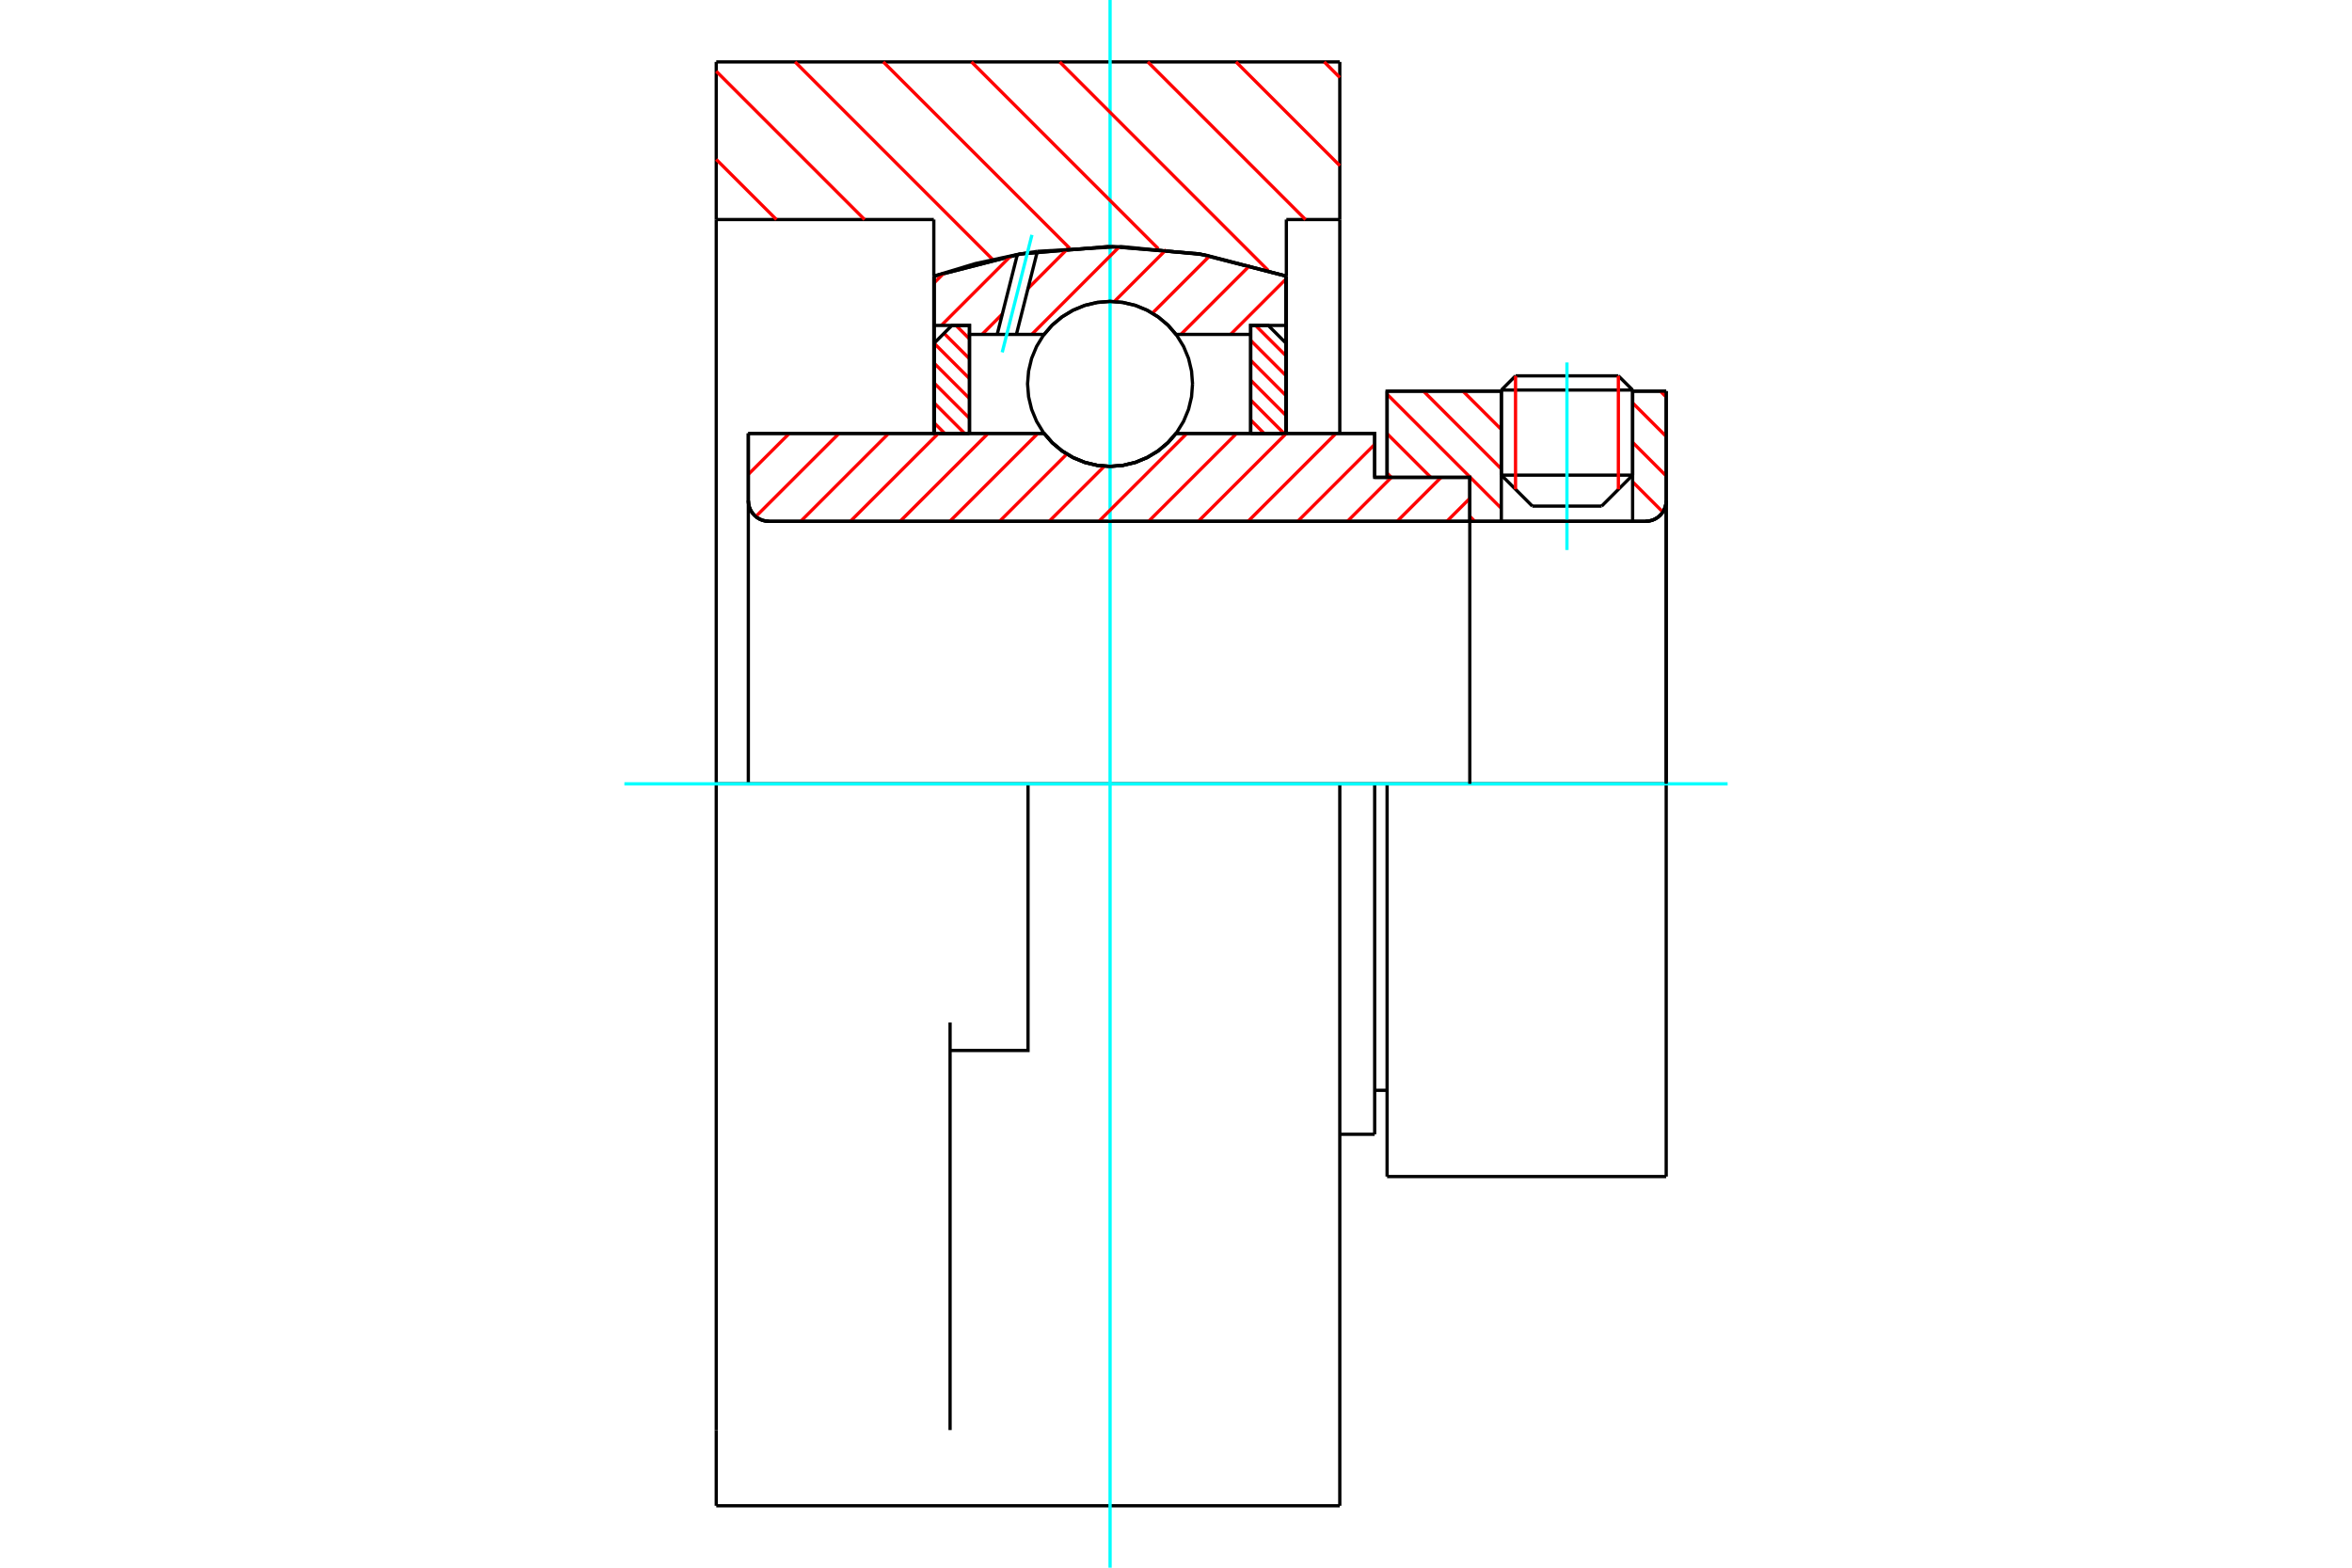 <?xml version="1.0" standalone="no"?>
<!DOCTYPE svg PUBLIC "-//W3C//DTD SVG 1.1//EN"
	"http://www.w3.org/Graphics/SVG/1.1/DTD/svg11.dtd">
<svg xmlns="http://www.w3.org/2000/svg" height="100%" width="100%" viewBox="0 0 36000 24000">
	<rect x="-1800" y="-1200" width="39600" height="26400" style="fill:#FFF"/>
	<g style="fill:none; fill-rule:evenodd" transform="matrix(1 0 0 1 0 0)">
		<g style="fill:none; stroke:#000; stroke-width:50; shape-rendering:geometricPrecision">
			<line x1="21231" y1="12000" x2="21041" y2="12000"/>
			<line x1="21041" y1="7308" x2="21231" y2="7308"/>
			<line x1="21041" y1="17365" x2="21041" y2="12000"/>
			<line x1="21041" y1="6635" x2="21041" y2="7308"/>
			<line x1="21041" y1="12000" x2="20507" y2="12000"/>
			<line x1="11454" y1="6635" x2="15981" y2="6635"/>
			<line x1="18001" y1="6635" x2="21041" y2="6635"/>
			<polyline points="15981,6635 16109,6781 16259,6906 16426,7006 16607,7080 16796,7125 16991,7140 17185,7125 17375,7080 17555,7006 17722,6906 17872,6781 18001,6635"/>
			<polyline points="11454,7665 11458,7714 11469,7762 11488,7808 11514,7851 11546,7888 11584,7921 11627,7947 11673,7966 11721,7977 11770,7981"/>
			<line x1="11454" y1="7665" x2="11454" y2="12000"/>
			<line x1="11454" y1="7665" x2="11454" y2="6635"/>
			<line x1="24989" y1="7274" x2="24989" y2="5988"/>
			<line x1="24515" y1="7748" x2="24989" y2="7274"/>
			<line x1="22980" y1="7274" x2="23454" y2="7748"/>
			<line x1="22980" y1="5988" x2="22980" y2="7274"/>
			<line x1="22980" y1="5988" x2="21231" y2="5988"/>
			<line x1="21231" y1="7308" x2="21231" y2="5988"/>
			<line x1="25187" y1="7981" x2="11770" y2="7981"/>
			<polyline points="25187,7981 25236,7977 25284,7966 25330,7947 25373,7921 25411,7888 25443,7851 25469,7808 25488,7762 25499,7714 25503,7665"/>
			<line x1="25503" y1="5988" x2="25503" y2="7665"/>
			<line x1="25503" y1="5988" x2="24989" y2="5988"/>
			<polyline points="25503,18012 25503,12000 21231,12000"/>
			<line x1="21231" y1="18012" x2="21231" y2="12000"/>
			<line x1="25503" y1="7665" x2="25503" y2="12000"/>
			<line x1="22980" y1="7274" x2="24989" y2="7274"/>
			<line x1="24989" y1="5971" x2="22980" y2="5971"/>
			<line x1="23197" y1="5754" x2="24771" y2="5754"/>
			<line x1="24515" y1="7748" x2="23454" y2="7748"/>
			<line x1="21041" y1="16692" x2="21231" y2="16692"/>
			<line x1="20507" y1="17365" x2="21041" y2="17365"/>
			<polyline points="11454,7665 11458,7714 11469,7762 11488,7808 11514,7851 11546,7888 11584,7921 11627,7947 11673,7966 11721,7977 11770,7981"/>
			<line x1="21231" y1="18012" x2="25503" y2="18012"/>
			<polyline points="25187,7981 25236,7977 25284,7966 25330,7947 25373,7921 25411,7888 25443,7851 25469,7808 25488,7762 25499,7714 25503,7665"/>
			<line x1="22980" y1="5971" x2="22980" y2="5988"/>
			<line x1="24989" y1="5988" x2="24989" y2="5971"/>
			<line x1="23197" y1="5754" x2="22980" y2="5971"/>
			<line x1="24989" y1="5971" x2="24771" y2="5754"/>
			<line x1="15735" y1="12000" x2="10963" y2="12000"/>
			<line x1="20507" y1="12000" x2="15735" y2="12000"/>
			<line x1="14293" y1="3361" x2="10963" y2="3361"/>
			<line x1="14293" y1="4228" x2="14293" y2="3361"/>
			<polyline points="19689,4228 18359,3887 16991,3773 15623,3887 14293,4228"/>
			<line x1="19689" y1="3361" x2="19689" y2="4228"/>
			<line x1="20507" y1="3361" x2="19689" y2="3361"/>
			<line x1="20507" y1="948" x2="20507" y2="3361"/>
			<line x1="10963" y1="948" x2="20507" y2="948"/>
			<line x1="10963" y1="3361" x2="10963" y2="948"/>
			<line x1="20507" y1="12000" x2="20507" y2="23052"/>
			<line x1="20507" y1="3361" x2="20507" y2="6635"/>
			<line x1="19689" y1="4228" x2="19689" y2="6635"/>
			<line x1="10963" y1="23052" x2="10963" y2="21893"/>
			<line x1="14293" y1="6635" x2="14293" y2="4228"/>
			<line x1="10963" y1="12000" x2="10963" y2="3361"/>
			<polyline points="10963,21893 10963,15654 10963,12000"/>
			<line x1="14542" y1="21893" x2="14542" y2="15654"/>
			<polyline points="14542,16082 15735,16082 15735,12000"/>
			<line x1="10963" y1="23052" x2="20507" y2="23052"/>
		</g>
		<g style="fill:none; stroke:#0FF; stroke-width:50; shape-rendering:geometricPrecision">
			<line x1="23984" y1="8420" x2="23984" y2="5549"/>
			<line x1="16991" y1="24000" x2="16991" y2="0"/>
			<line x1="9557" y1="12000" x2="26443" y2="12000"/>
		</g>
		<g style="fill:none; stroke:#F00; stroke-width:50; shape-rendering:geometricPrecision">
			<line x1="20269" y1="948" x2="20507" y2="1187"/>
			<line x1="18919" y1="948" x2="20507" y2="2536"/>
			<line x1="17569" y1="948" x2="19982" y2="3361"/>
			<line x1="16220" y1="948" x2="19413" y2="4142"/>
			<line x1="14870" y1="948" x2="17729" y2="3808"/>
			<line x1="13520" y1="948" x2="16372" y2="3800"/>
			<line x1="12170" y1="948" x2="15195" y2="3974"/>
			<line x1="10963" y1="1091" x2="13233" y2="3361"/>
			<line x1="10963" y1="2441" x2="11884" y2="3361"/>
		</g>
		<g style="fill:none; stroke:#000; stroke-width:50; shape-rendering:geometricPrecision">
			<polyline points="19689,4228 18359,3887 16991,3773 15623,3887 14293,4228"/>
		</g>
		<g style="fill:none; stroke:#F00; stroke-width:50; shape-rendering:geometricPrecision">
			<line x1="24771" y1="5754" x2="24771" y2="7491"/>
			<line x1="23197" y1="7491" x2="23197" y2="5754"/>
			<line x1="14301" y1="6476" x2="14460" y2="6635"/>
			<line x1="14301" y1="6171" x2="14764" y2="6635"/>
			<line x1="14301" y1="5867" x2="14839" y2="6405"/>
			<line x1="14301" y1="5563" x2="14839" y2="6101"/>
			<line x1="14301" y1="5258" x2="14839" y2="5796"/>
			<line x1="14449" y1="5102" x2="14839" y2="5492"/>
			<line x1="14633" y1="4982" x2="14839" y2="5188"/>
		</g>
		<g style="fill:none; stroke:#000; stroke-width:50; shape-rendering:geometricPrecision">
			<polyline points="14839,6635 14839,4982 14570,4982 14301,5251 14301,6635 14839,6635"/>
		</g>
		<g style="fill:none; stroke:#F00; stroke-width:50; shape-rendering:geometricPrecision">
			<line x1="19217" y1="4982" x2="19681" y2="5445"/>
			<line x1="19143" y1="5211" x2="19681" y2="5749"/>
			<line x1="19143" y1="5516" x2="19681" y2="6054"/>
			<line x1="19143" y1="5820" x2="19681" y2="6358"/>
			<line x1="19143" y1="6124" x2="19653" y2="6635"/>
			<line x1="19143" y1="6429" x2="19348" y2="6635"/>
		</g>
		<g style="fill:none; stroke:#000; stroke-width:50; shape-rendering:geometricPrecision">
			<polyline points="19143,6635 19143,4982 19412,4982 19681,5251 19681,6635 19143,6635"/>
			<polyline points="18253,5877 18238,5680 18192,5487 18116,5304 18012,5135 17884,4984 17733,4856 17564,4752 17381,4676 17188,4630 16991,4614 16793,4630 16601,4676 16418,4752 16249,4856 16098,4984 15969,5135 15866,5304 15790,5487 15744,5680 15728,5877 15744,6075 15790,6267 15866,6450 15969,6619 16098,6770 16249,6898 16418,7002 16601,7078 16793,7124 16991,7140 17188,7124 17381,7078 17564,7002 17733,6898 17884,6770 18012,6619 18116,6450 18192,6267 18238,6075 18253,5877"/>
		</g>
		<g style="fill:none; stroke:#F00; stroke-width:50; shape-rendering:geometricPrecision">
			<line x1="25413" y1="5988" x2="25503" y2="6078"/>
			<line x1="24989" y1="6168" x2="25503" y2="6682"/>
			<line x1="24989" y1="6772" x2="25503" y2="7286"/>
			<line x1="24989" y1="7376" x2="25451" y2="7838"/>
			<line x1="24989" y1="7980" x2="24990" y2="7981"/>
			<line x1="22392" y1="5988" x2="22980" y2="6575"/>
			<line x1="21788" y1="5988" x2="22980" y2="7179"/>
			<line x1="21231" y1="6035" x2="22980" y2="7783"/>
			<line x1="21231" y1="6639" x2="21900" y2="7308"/>
			<line x1="22497" y1="7905" x2="22573" y2="7981"/>
			<line x1="21231" y1="7244" x2="21296" y2="7308"/>
		</g>
		<g style="fill:none; stroke:#000; stroke-width:50; shape-rendering:geometricPrecision">
			<line x1="25503" y1="12000" x2="25503" y2="5988"/>
			<polyline points="25187,7981 25236,7977 25284,7966 25330,7947 25373,7921 25411,7888 25443,7851 25469,7808 25488,7762 25499,7714 25503,7665"/>
			<polyline points="25187,7981 24989,7981 24989,5988"/>
			<polyline points="24989,7981 22980,7981 22980,5988"/>
			<polyline points="22980,7981 22497,7981 22497,12000"/>
			<polyline points="22497,7981 22497,7308 21231,7308 21231,5988 22980,5988"/>
			<line x1="24989" y1="5988" x2="25503" y2="5988"/>
		</g>
		<g style="fill:none; stroke:#F00; stroke-width:50; shape-rendering:geometricPrecision">
			<line x1="19681" y1="4274" x2="18835" y2="5120"/>
			<line x1="19135" y1="4059" x2="18074" y2="5120"/>
			<line x1="18514" y1="3919" x2="17639" y2="4794"/>
			<line x1="17850" y1="3822" x2="17056" y2="4616"/>
			<line x1="17137" y1="3774" x2="15792" y2="5120"/>
			<line x1="16348" y1="3802" x2="15735" y2="4416"/>
			<line x1="15341" y1="4809" x2="15031" y2="5120"/>
			<line x1="15473" y1="3917" x2="14408" y2="4982"/>
			<line x1="14454" y1="4175" x2="14301" y2="4328"/>
		</g>
		<g style="fill:none; stroke:#000; stroke-width:50; shape-rendering:geometricPrecision">
			<polyline points="14301,6635 14301,4982 14301,4225"/>
			<polyline points="15572,3896 14930,4035 14301,4225"/>
			<polyline points="15878,3848 15725,3871 15572,3896"/>
			<polyline points="19681,4225 18438,3901 17160,3775 15878,3848"/>
			<polyline points="19681,4225 19681,4982 19143,4982 19143,5120 19143,6635"/>
			<polyline points="19143,5120 18001,5120 17872,4973 17722,4848 17555,4748 17375,4674 17185,4630 16991,4614 16796,4630 16607,4674 16426,4748 16259,4848 16109,4973 15981,5120 15557,5120 15263,5120 14839,5120 14839,6635"/>
			<polyline points="14839,5120 14839,4982 14301,4982"/>
			<line x1="19681" y1="4982" x2="19681" y2="6635"/>
		</g>
		<g style="fill:none; stroke:#0FF; stroke-width:50; shape-rendering:geometricPrecision">
			<line x1="15340" y1="5394" x2="15795" y2="3596"/>
		</g>
		<g style="fill:none; stroke:#000; stroke-width:50; shape-rendering:geometricPrecision">
			<line x1="15263" y1="5120" x2="15572" y2="3896"/>
			<line x1="15557" y1="5120" x2="15878" y2="3848"/>
		</g>
		<g style="fill:none; stroke:#F00; stroke-width:50; shape-rendering:geometricPrecision">
			<line x1="22497" y1="7630" x2="22146" y2="7981"/>
			<line x1="22058" y1="7308" x2="21385" y2="7981"/>
			<line x1="21297" y1="7308" x2="20624" y2="7981"/>
			<line x1="21041" y1="6803" x2="19863" y2="7981"/>
			<line x1="20449" y1="6635" x2="19103" y2="7981"/>
			<line x1="19689" y1="6635" x2="18342" y2="7981"/>
			<line x1="18928" y1="6635" x2="17581" y2="7981"/>
			<line x1="18167" y1="6635" x2="16820" y2="7981"/>
			<line x1="16905" y1="7136" x2="16059" y2="7981"/>
			<line x1="16328" y1="6952" x2="15299" y2="7981"/>
			<line x1="15885" y1="6635" x2="14538" y2="7981"/>
			<line x1="15124" y1="6635" x2="13777" y2="7981"/>
			<line x1="14363" y1="6635" x2="13016" y2="7981"/>
			<line x1="13602" y1="6635" x2="12256" y2="7981"/>
			<line x1="12842" y1="6635" x2="11568" y2="7908"/>
			<line x1="12081" y1="6635" x2="11454" y2="7262"/>
		</g>
		<g style="fill:none; stroke:#000; stroke-width:50; shape-rendering:geometricPrecision">
			<polyline points="11454,6635 11454,7665 11458,7714 11469,7762 11488,7808 11514,7851 11546,7888 11584,7921 11627,7947 11673,7966 11721,7977 11770,7981 22497,7981 22497,7308 21041,7308 21041,6635 18001,6635"/>
			<polyline points="15981,6635 16109,6781 16259,6906 16426,7006 16607,7080 16796,7125 16991,7140 17185,7125 17375,7080 17555,7006 17722,6906 17872,6781 18001,6635"/>
			<polyline points="15981,6635 11992,6635 11454,6635"/>
		</g>
	</g>
</svg>

